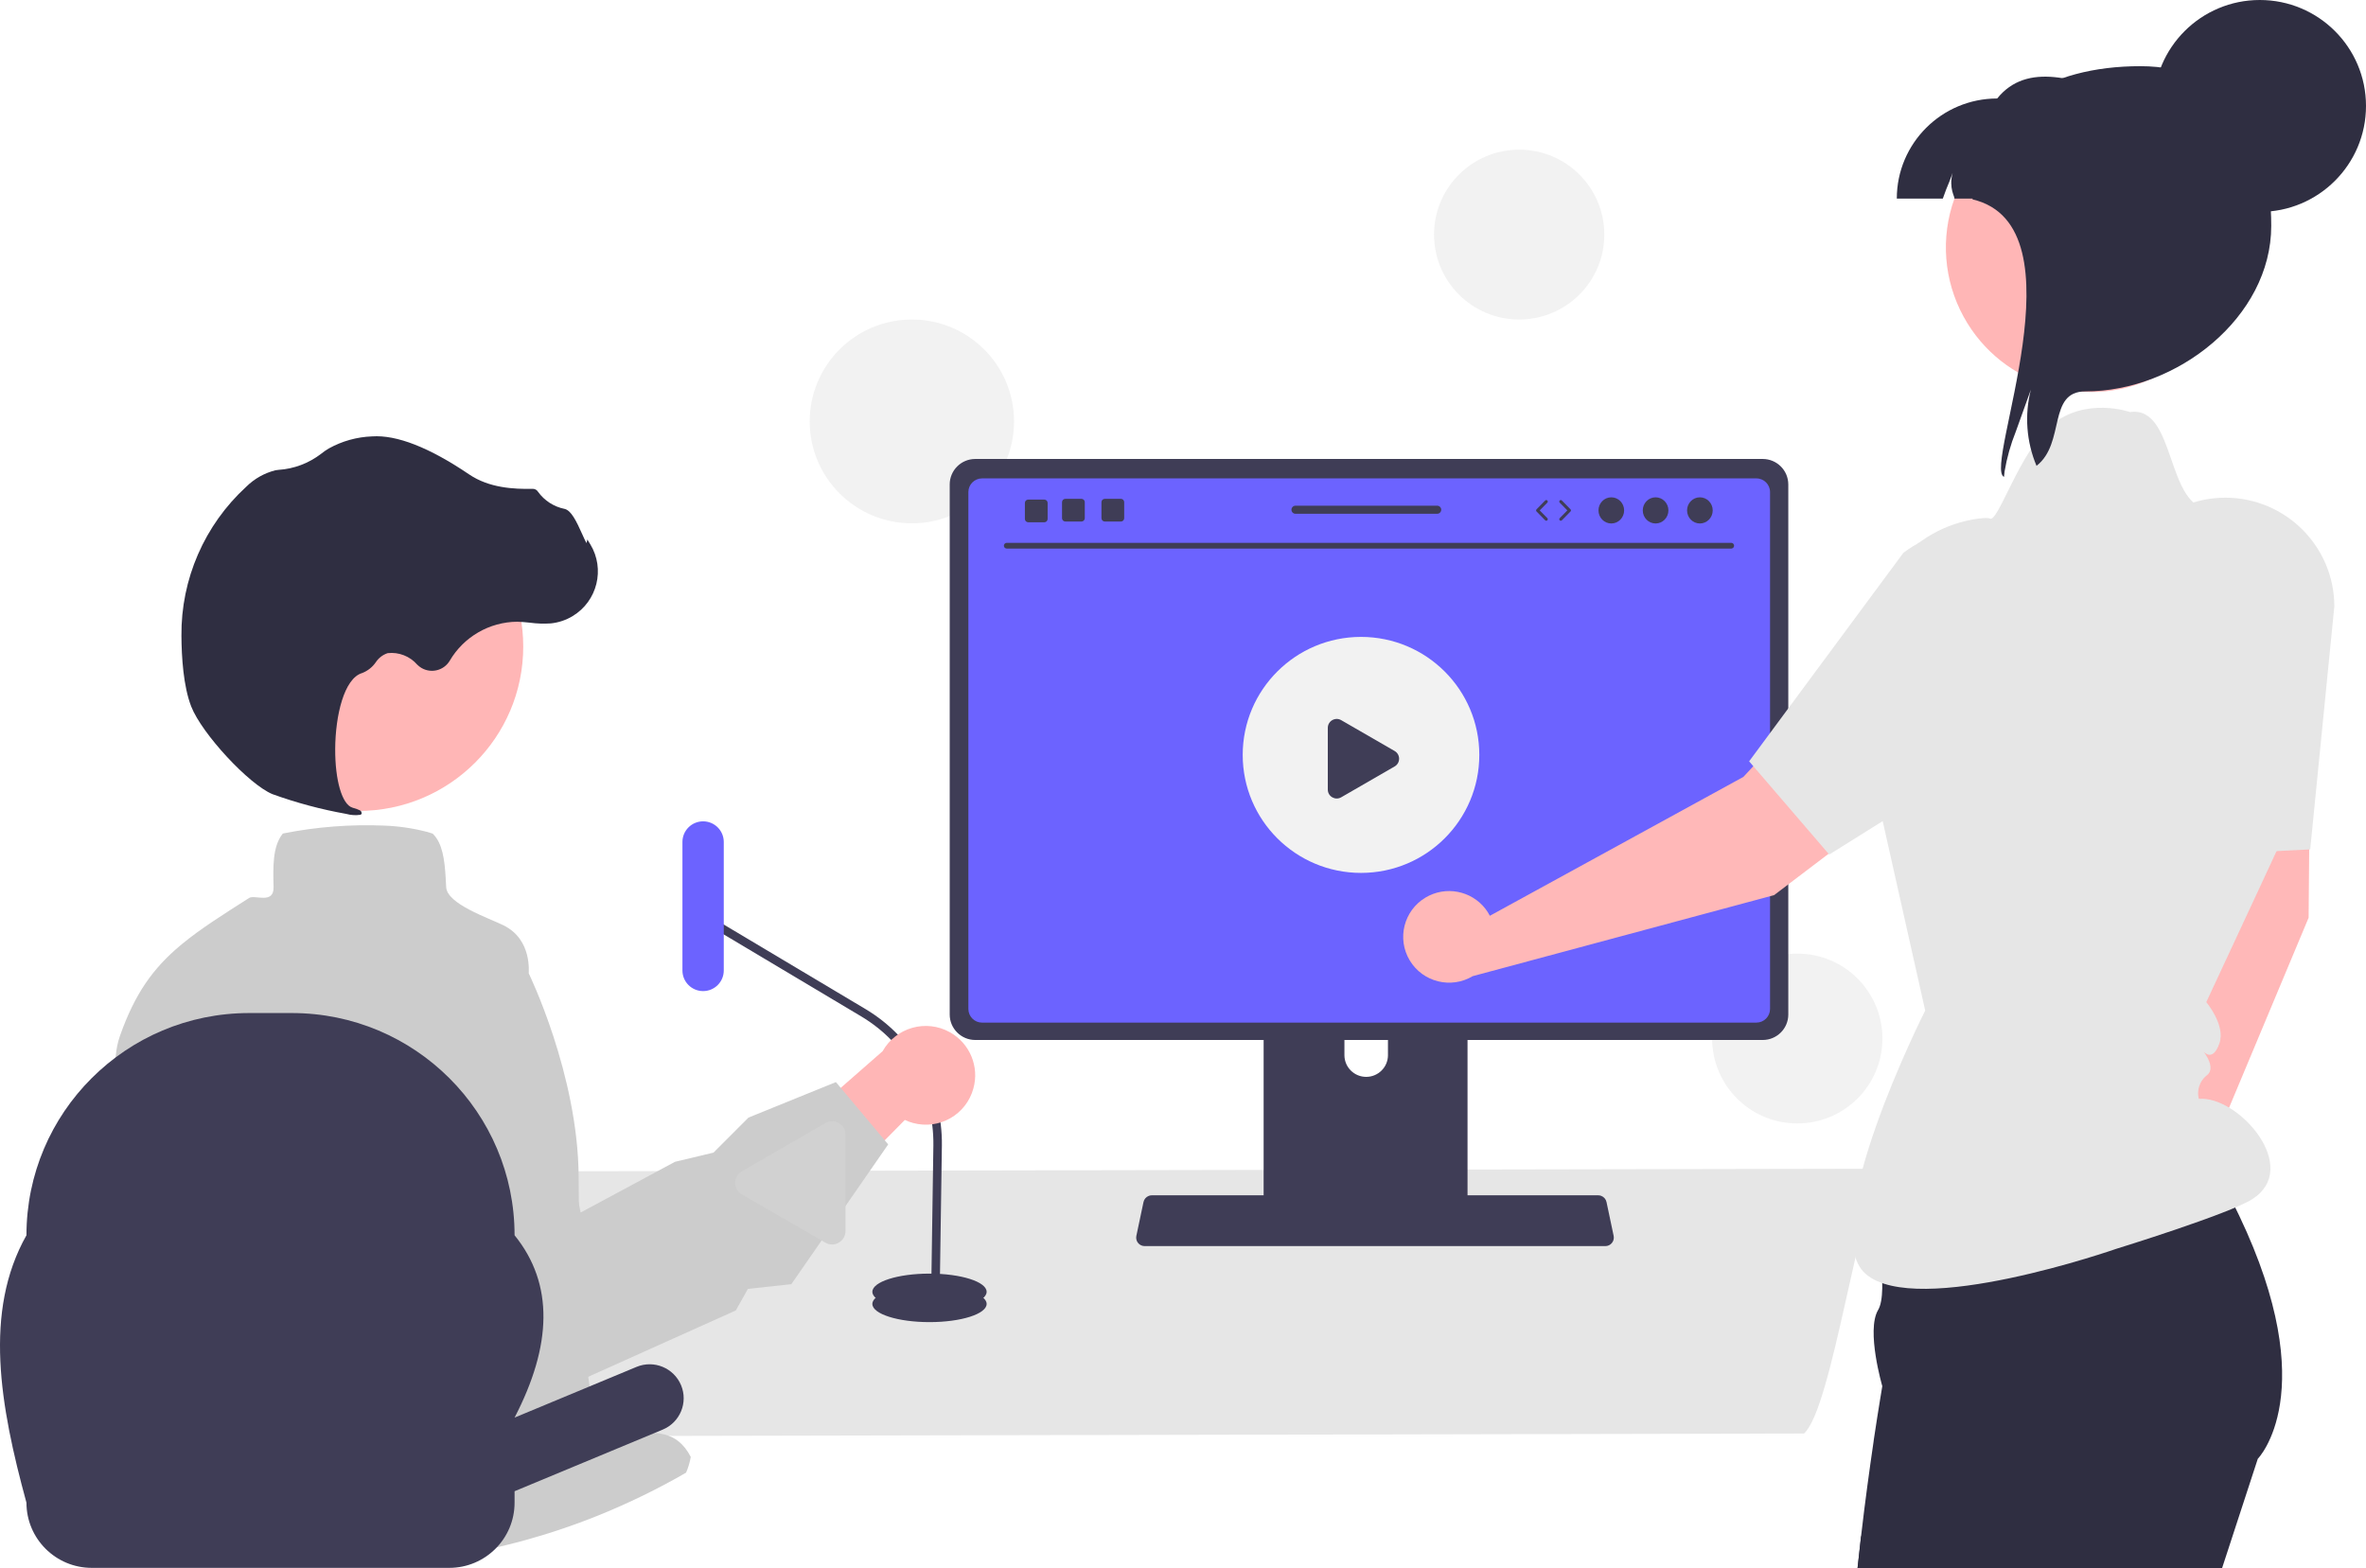 <?xml version="1.0" encoding="UTF-8"?> <svg xmlns="http://www.w3.org/2000/svg" width="531" height="352" viewBox="0 0 531 352" fill="none"> <g clip-path="url(#clip0_354_9791)"> <path d="M204.651 117.463C191.988 117.463 181.722 107.222 181.722 94.589C181.722 81.956 191.988 71.715 204.651 71.715C217.314 71.715 227.579 81.956 227.579 94.589C227.579 107.222 217.314 117.463 204.651 117.463Z" fill="#F2F2F2"></path> <path d="M340.948 71.715C330.395 71.715 321.841 63.181 321.841 52.654C321.841 42.127 330.395 33.593 340.948 33.593C351.5 33.593 360.055 42.127 360.055 52.654C360.055 63.181 351.5 71.715 340.948 71.715Z" fill="#F2F2F2"></path> <path d="M403.364 252.163C392.812 252.163 384.257 243.629 384.257 233.101C384.257 222.574 392.812 214.04 403.364 214.04C413.917 214.04 422.471 222.574 422.471 233.101C422.471 243.629 413.917 252.163 403.364 252.163Z" fill="#F2F2F2"></path> <path d="M422.785 262.329C417.25 268.873 411.263 316.054 404.875 321.76L105.162 322.395C98.773 316.689 92.787 269.509 87.252 262.964L422.785 262.329Z" fill="#E6E6E6"></path> <path d="M329.357 206.909V272.073H283.596V206.908C283.594 205.946 284.222 205.096 285.144 204.812C285.355 204.742 285.577 204.708 285.8 204.71H327.147C328.366 204.708 329.355 205.691 329.357 206.906L329.357 206.909ZM311.499 229.299C311.474 226.608 309.267 224.446 306.569 224.471C303.906 224.495 301.753 226.643 301.729 229.299V236.86C301.741 239.552 303.939 241.723 306.637 241.71C309.317 241.698 311.486 239.534 311.499 236.86V229.299Z" fill="#3F3D56"></path> <path d="M401.347 108.73V227.711C401.344 230.868 398.779 233.427 395.615 233.429H218.874C215.71 233.427 213.145 230.868 213.142 227.711V108.73C213.15 105.576 215.713 103.022 218.874 103.018H395.615C398.776 103.022 401.339 105.576 401.347 108.73Z" fill="#3F3D56"></path> <path d="M397.25 110.441V226.474C397.248 228.161 395.878 229.528 394.187 229.531H220.396C218.705 229.528 217.335 228.161 217.332 226.474V110.441C217.332 108.753 218.703 107.383 220.396 107.379H394.187C395.88 107.383 397.25 108.753 397.25 110.441Z" fill="#6C63FF"></path> <path d="M361.763 278.986C361.405 279.434 360.86 279.694 360.286 279.691H256.891C255.84 279.69 254.989 278.839 254.991 277.791C254.991 277.661 255.004 277.531 255.031 277.404L256.636 269.798C256.771 269.168 257.217 268.649 257.821 268.42C258.036 268.335 258.265 268.292 258.496 268.292H358.687C358.918 268.292 359.147 268.335 359.362 268.42C359.966 268.649 360.411 269.168 360.547 269.798L362.152 277.404C362.267 277.963 362.125 278.544 361.763 278.986Z" fill="#3F3D56"></path> <path d="M388.549 123.132H225.933C225.576 123.124 225.292 122.829 225.3 122.472C225.308 122.127 225.587 121.849 225.933 121.841H388.549C388.906 121.849 389.189 122.144 389.181 122.5C389.174 122.846 388.895 123.124 388.549 123.132Z" fill="#3F3D56"></path> <path d="M24.062 249.193C24.075 249.162 24.081 249.136 24.094 249.111C24.34 248.45 24.627 247.805 24.954 247.179C26.807 243.704 24.846 238.367 26.935 232.47C30.31 222.914 34.425 217.278 40.456 212.227C40.634 212.075 40.813 211.928 40.997 211.776L41.004 211.77C45.029 208.472 49.882 205.39 55.907 201.553C57.162 200.752 61.499 203.065 61.397 199.1C61.283 194.697 61.162 190.135 63.327 187.289L63.467 187.104L63.69 187.047C71.115 185.582 78.687 185 86.249 185.312H86.256C89.466 185.431 92.655 185.898 95.765 186.704C95.994 186.767 96.223 186.831 96.446 186.907C96.618 186.952 96.79 187.009 96.962 187.066L97.102 187.117L97.21 187.219C99.306 189.309 99.79 193.058 100.019 196.965V196.972C100.064 197.683 100.102 198.395 100.134 199.107C100.312 202.906 109.503 205.975 113.006 207.697C119.585 210.937 118.592 218.488 118.669 218.488C118.669 218.488 129.731 241.143 129.864 264.087C129.871 265.364 129.879 266.647 129.89 267.937C129.966 278.624 130.17 289.496 130.972 299.401C131.323 303.658 131.775 307.731 132.38 311.537C135.323 330.071 148.653 314.682 155.028 327.015C154.819 328.227 154.466 329.411 153.977 330.541C153.245 330.973 152.493 331.392 151.748 331.812C148.443 333.648 145.076 335.361 141.647 336.952C141.456 337.041 141.265 337.13 141.074 337.212C134.785 340.115 128.303 342.582 121.674 344.596C120.381 344.99 119.088 345.364 117.782 345.72C106.233 348.901 94.341 350.678 82.364 351.013C82.316 351.007 82.266 351.005 82.218 351.007C68.053 350.616 53.982 348.592 40.284 344.977C40.093 344.926 39.902 344.875 39.711 344.824C38.813 344.583 37.921 344.341 37.029 344.087C29.146 341.849 21.422 339.086 13.91 335.815C13.902 336.094 13.875 336.372 13.827 336.647C13.821 336.737 13.808 336.826 13.789 336.914C13.776 336.812 13.764 336.711 13.757 336.609C13.719 336.31 13.687 336.005 13.655 335.7C9.757 297.781 17.852 265.586 24.062 249.193Z" fill="#CCCCCC"></path> <path d="M80.443 182.019C60.017 182.019 43.458 165.5 43.458 145.123C43.458 124.745 60.017 108.226 80.443 108.226C100.87 108.226 117.429 124.745 117.429 145.123C117.429 165.5 100.87 182.019 80.443 182.019Z" fill="#FFB6B6"></path> <path d="M77.705 182.684C72.067 181.679 66.524 180.195 61.138 178.249C55.85 176.062 45.291 164.663 42.916 158.577C41.151 154.055 40.747 147.451 40.719 142.708C40.6 130.005 45.886 117.847 55.264 109.253C57.079 107.452 59.348 106.173 61.832 105.552C62.049 105.513 62.27 105.484 62.492 105.465C65.979 105.239 69.318 103.978 72.082 101.845C72.622 101.41 73.193 101.014 73.79 100.661C76.766 99.006 80.092 98.077 83.496 97.95C89.026 97.568 96.361 100.439 105.295 106.488C109.783 109.526 115.285 109.812 119.578 109.721C120.066 109.722 120.517 109.981 120.762 110.401C122.195 112.383 124.325 113.751 126.727 114.229C128.187 114.58 129.334 116.914 130.683 119.929C130.99 120.613 131.347 121.412 131.62 121.908L131.828 121.097L132.482 122.174C135.846 127.718 134.069 134.934 128.512 138.29C127.018 139.192 125.342 139.751 123.605 139.927C122.047 140.032 120.483 139.978 118.936 139.767C117.993 139.67 117.017 139.569 116.067 139.55C109.83 139.61 104.082 142.934 100.932 148.305C99.622 150.501 96.776 151.222 94.574 149.916C94.229 149.711 93.911 149.461 93.63 149.175C91.982 147.288 89.513 146.325 87.02 146.598C85.91 146.958 84.959 147.689 84.325 148.666C83.576 149.747 82.521 150.58 81.295 151.06C77.189 152.254 75.271 160.706 75.228 168.054C75.185 175.136 76.774 180.575 79.09 181.278C80.874 181.82 81.056 181.989 81.126 182.336L81.187 182.646L80.93 182.876C79.854 183.044 78.754 182.978 77.705 182.684Z" fill="#2F2E41"></path> <path d="M208.606 296.758C201.524 296.758 195.784 294.93 195.784 292.675C195.784 290.421 201.524 288.593 208.606 288.593C215.687 288.593 221.428 290.421 221.428 292.675C221.428 294.93 215.687 296.758 208.606 296.758Z" fill="#3F3D56"></path> <path d="M208.606 294.036C201.524 294.036 195.784 292.208 195.784 289.954C195.784 287.699 201.524 285.871 208.606 285.871C215.687 285.871 221.428 287.699 221.428 289.954C221.428 292.208 215.687 294.036 208.606 294.036Z" fill="#3F3D56"></path> <path d="M210.86 292.689L208.95 292.661L209.477 257.068C209.633 245.249 203.479 234.239 193.319 228.158L156.851 206.412L157.831 204.775L194.299 226.523C205.044 232.953 211.553 244.597 211.388 257.096L210.86 292.689Z" fill="#3F3D56"></path> <path d="M157.797 222.457C160.359 222.457 162.435 220.386 162.435 217.83V188.981C162.435 186.426 160.359 184.354 157.797 184.354C155.236 184.354 153.159 186.426 153.159 188.981V217.83C153.159 220.386 155.236 222.457 157.797 222.457Z" fill="#6C63FF"></path> <path d="M218.449 244.337C216.842 250.201 210.774 253.655 204.896 252.052C204.269 251.881 203.659 251.655 203.072 251.377L175.569 279.257L171.313 259.378L198.083 235.951C201.072 230.615 207.83 228.707 213.179 231.688C217.654 234.183 219.833 239.412 218.449 244.337Z" fill="#FFB6B6"></path> <path d="M74.786 215.225L74.961 215.128L95.015 208.248C100.165 206.481 105.828 207.006 110.564 209.689C111.651 210.302 112.673 211.023 113.615 211.841L113.622 211.842C116.764 214.55 118.929 218.212 119.786 222.265L130.319 272.154L151.497 260.768L160.127 258.712L167.983 250.847L187.6 242.879L188.689 244.175L198.56 255.945L199.335 256.87L177.601 288.239L167.858 289.297L165.129 294.14L164.937 294.228L156.95 297.819L122.887 313.129L106.392 300.536L103.811 298.559C82.471 278.835 72.496 262.968 68.331 250.884C66.126 244.5 65.546 239.181 65.764 234.893C66.442 221.641 74.448 215.479 74.786 215.225Z" fill="#CCCCCC"></path> <path d="M55.934 227.383H65.488C93.1 227.383 115.485 249.714 115.485 277.26C124.397 288.255 123.851 302.061 115.485 318.191L142.868 306.802C146.768 305.19 151.239 307.037 152.855 310.927C154.466 314.806 152.631 319.254 148.75 320.877L115.485 334.713V337.289C115.485 345.368 108.919 351.917 100.821 351.917H20.601C12.503 351.917 5.937 345.368 5.937 337.289C-0.01 315.522 -3.732 294.413 5.937 277.26C5.937 249.714 28.322 227.383 55.934 227.383Z" fill="#3F3D56"></path> <path d="M480.894 258.975C481.513 258.977 482.131 259.035 482.739 259.148L492.867 195.187L482.721 133.612C481.328 125.161 487.067 117.183 495.538 115.793C503.184 114.539 510.588 119.093 512.898 126.471C516.702 138.613 518.584 151.272 518.477 163.993L518.123 205.985L491.124 270.478C490.447 276.115 485.317 280.139 479.666 279.464C474.015 278.789 469.982 273.671 470.658 268.034C471.279 262.864 475.675 258.973 480.894 258.975Z" fill="#FFB8B8"></path> <path d="M499.442 111.706C512.937 111.728 523.871 122.636 523.893 136.098L518.925 186.166L518.479 190.652L518.25 190.665L500.805 191.529H500.799L492.335 191.948L490.882 192.018L489.22 186.166L474.992 136.098C475.006 122.633 485.945 111.72 499.442 111.706Z" fill="#E6E6E6"></path> <path d="M498.691 352L506.716 327.436C506.716 327.436 521.428 312.511 502.557 272.889C502.143 272.012 501.71 271.129 501.257 270.227C500.468 268.644 499.623 267.022 498.722 265.36C497.359 262.945 495.977 260.448 494.417 257.868L492.99 258.123L491.64 258.358L487.023 259.171H487.016L420.148 270.926C420.148 270.926 421.377 276.402 422.039 282.28C422.568 287.103 422.74 291.982 421.492 294.047C418.791 298.66 422.441 311.126 422.441 311.126C422.441 311.126 422.237 312.334 421.893 314.468V314.475C421.555 316.552 421.084 319.5 420.549 323.071C420.524 323.312 420.492 323.554 420.454 323.796C419.607 329.578 418.594 336.878 417.689 344.725C417.409 347.108 417.142 349.541 416.887 352L498.691 352Z" fill="#2F2E41"></path> <path d="M517.75 124.657C516.071 120.037 512.148 116.589 507.343 115.509C503.837 114.515 500.189 114.117 496.552 114.333C485.902 114.751 488.588 90.951 478.043 92.492C478.043 92.492 468.118 88.958 460.353 95.433C453.298 101.315 448.435 117.313 446.624 116.403C446.24 116.213 445.316 116.233 444.023 116.405C428.913 118.405 418.04 131.927 418.938 147.106L419.705 160.082C419.705 160.082 414.281 168.229 422.153 182.613L432.071 226.83C432.071 226.83 407.256 275.861 418.696 285.921C430.136 295.98 474.988 280.295 474.988 280.295C474.988 280.295 500.14 272.538 505.445 269.176C516.65 262.075 502.329 245.882 493.474 246.645C492.998 244.762 493.625 242.771 495.096 241.498C497.543 239.939 494.801 236.41 494.595 236.086C494.831 236.321 496.688 238.263 498.103 234.174C499.518 230.086 495.155 224.938 495.155 224.938L507.479 198.466L517.179 177.553L518.359 175.141L516.335 162.129L516.525 161.739C520.836 152.771 521.79 142.561 519.215 132.953C518.281 129.42 517.608 126.201 517.75 124.657Z" fill="#E6E6E6"></path> <path d="M416.887 352H421.142C419.963 349.478 418.798 347.031 417.69 344.725C417.409 347.108 417.142 349.541 416.887 352Z" fill="#2F2E41"></path> <path d="M440.701 71.105C449.324 86.836 469.098 92.614 484.866 84.011C500.635 75.409 506.427 55.682 497.804 39.952C489.18 24.221 469.407 18.442 453.638 27.045C447.014 30.659 441.856 36.457 439.047 43.448C438.898 43.819 438.764 44.191 438.63 44.577C435.483 53.308 436.237 62.965 440.701 71.105Z" fill="#FFB6B6"></path> <path d="M436.023 44.577C437.423 40.669 436.812 42.705 438.227 38.811C437.304 42.259 438.764 44.191 438.63 44.577H477.377V22.107C466.025 17.619 454.927 13.799 448.223 22.107C435.784 22.107 425.699 32.167 425.699 44.577L436.023 44.577Z" fill="#2F2E41"></path> <path d="M449.758 107.04C449.787 106.624 449.832 106.193 449.892 105.777C450.412 102.724 451.256 99.735 452.409 96.86C453.527 93.724 454.659 90.573 455.791 87.438C454.333 93.13 454.778 99.141 457.057 104.558C463.597 99.475 459.47 87.854 468.022 87.854C488.58 87.854 509.733 71.224 509.733 50.7C509.733 30.191 500.914 14.854 480.356 14.854C459.783 14.854 443.099 24.247 442.696 44.755C468.022 50.7 444.976 104.959 449.758 107.04Z" fill="#2F2E41"></path> <path d="M507.165 47.557C494.001 47.557 483.329 36.911 483.329 23.778C483.329 10.646 494.001 0 507.165 0C520.329 0 531 10.646 531 23.778C531 36.911 520.329 47.557 507.165 47.557Z" fill="#2F2E41"></path> <path d="M381.505 117.496C379.916 117.496 378.627 116.182 378.627 114.561C378.627 112.941 379.916 111.627 381.505 111.627C383.094 111.627 384.382 112.941 384.382 114.561C384.382 116.182 383.094 117.496 381.505 117.496Z" fill="#3F3D56"></path> <path d="M371.564 117.496C369.975 117.496 368.686 116.182 368.686 114.561C368.686 112.941 369.975 111.627 371.564 111.627C373.153 111.627 374.441 112.941 374.441 114.561C374.441 116.182 373.153 117.496 371.564 117.496Z" fill="#3F3D56"></path> <path d="M361.623 117.496C360.034 117.496 358.746 116.182 358.746 114.561C358.746 112.941 360.034 111.627 361.623 111.627C363.213 111.627 364.501 112.941 364.501 114.561C364.501 116.182 363.213 117.496 361.623 117.496Z" fill="#3F3D56"></path> <path d="M350.288 116.881C350.377 116.881 350.465 116.847 350.532 116.779L352.473 114.799C352.603 114.667 352.603 114.456 352.473 114.324L350.532 112.344C350.4 112.21 350.184 112.208 350.05 112.339C349.916 112.47 349.914 112.685 350.045 112.819L351.754 114.561L350.045 116.304C349.914 116.438 349.916 116.653 350.05 116.784C350.117 116.849 350.202 116.881 350.288 116.881Z" fill="#3F3D56"></path> <path d="M347.025 116.881C347.111 116.881 347.197 116.849 347.263 116.784C347.398 116.653 347.4 116.438 347.269 116.304L345.56 114.561L347.269 112.819C347.4 112.685 347.398 112.47 347.263 112.339C347.129 112.207 346.914 112.21 346.782 112.344L344.841 114.324C344.711 114.456 344.711 114.667 344.841 114.799L346.782 116.779C346.849 116.847 346.937 116.881 347.025 116.881Z" fill="#3F3D56"></path> <path d="M239.101 111.966H242.711C243.123 111.966 243.457 112.299 243.457 112.71V116.315C243.457 116.726 243.123 117.058 242.711 117.058H239.101C238.689 117.058 238.352 116.726 238.352 116.315V112.71C238.352 112.299 238.689 111.966 239.101 111.966Z" fill="#3F3D56"></path> <path d="M247.948 111.966H251.559C251.97 111.966 252.304 112.299 252.304 112.71V116.315C252.304 116.726 251.97 117.058 251.559 117.058H247.948C247.536 117.058 247.2 116.726 247.2 116.315V112.71C247.2 112.299 247.536 111.966 247.948 111.966Z" fill="#3F3D56"></path> <path d="M230.764 112.136H234.374C234.786 112.136 235.12 112.469 235.12 112.879V116.484C235.12 116.895 234.786 117.228 234.374 117.228H230.764C230.352 117.228 230.016 116.895 230.016 116.484V112.879C230.016 112.469 230.352 112.136 230.764 112.136Z" fill="#3F3D56"></path> <path d="M290.747 113.508H322.545C323.049 113.508 323.454 113.915 323.454 114.414C323.454 114.913 323.049 115.32 322.545 115.32H290.747C290.247 115.32 289.838 114.913 289.838 114.414C289.838 113.915 290.247 113.508 290.747 113.508Z" fill="#3F3D56"></path> <path d="M333.376 203.991C333.752 204.481 334.085 205.004 334.368 205.553L391.262 174.383L433.853 128.682C439.699 122.409 449.536 122.051 455.823 127.883C461.497 133.146 462.421 141.774 457.989 148.113C450.694 158.547 441.813 167.782 431.665 175.486L398.166 200.916L330.521 219.103C325.639 222.021 319.31 220.437 316.385 215.567C313.459 210.696 315.046 204.381 319.929 201.463C324.406 198.788 330.181 199.873 333.376 203.991Z" fill="#FFB8B8"></path> <path d="M410.387 191.636L393.498 171.982L392.557 170.883L427.152 124.112C428.647 122.951 430.276 121.971 432.004 121.194L432.008 121.19C444.299 115.617 458.792 121.039 464.379 133.301C469.069 143.595 466.051 155.754 457.089 162.676L446.993 168.992L410.538 191.809L410.387 191.636Z" fill="#E6E6E6"></path> <path d="M166.5 262.902C164.5 264.057 164.5 266.943 166.5 268.098L185.25 278.923C187.25 280.078 189.75 278.635 189.75 276.325L189.75 254.675C189.75 252.365 187.25 250.922 185.25 252.077L166.5 262.902Z" fill="#D1D1D1"></path> <ellipse cx="26.55" cy="26.486" rx="26.55" ry="26.486" transform="matrix(-1 0 0 1 332 142.957)" fill="#F2F2F2"></ellipse> <path d="M313 168.568C314.333 169.338 314.333 171.262 313 172.032L301 178.96C299.667 179.73 298 178.768 298 177.228L298 163.372C298 161.832 299.667 160.87 301 161.64L313 168.568Z" fill="#3F3D56"></path> </g> <defs> <clipPath id="clip0_354_9791"> <rect width="531" height="352" fill="white" transform="matrix(-1 0 0 1 531 0)"></rect> </clipPath> </defs> </svg> 